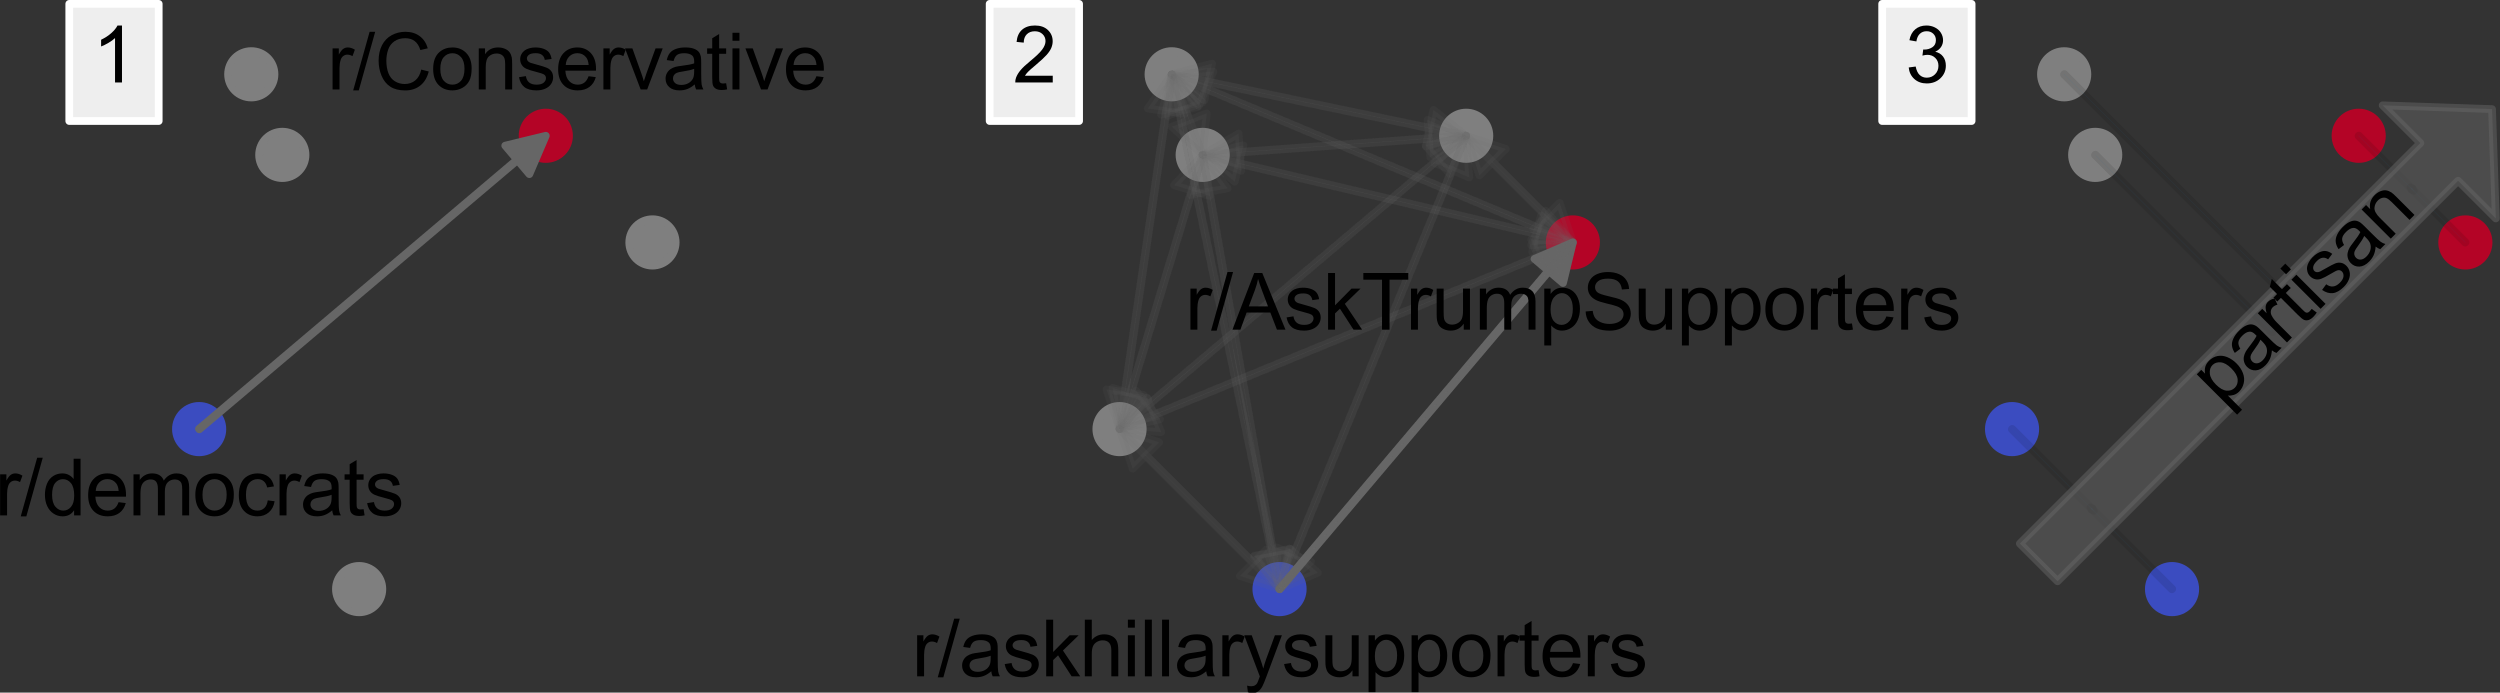 <?xml version="1.0" encoding="UTF-8" standalone="no"?>
<svg
   height="89.54pt"
   version="1.1"
   viewBox="0 0 323.189 89.54"
   width="323.189pt"
   id="svg466"
   sodipodi:docname="blogpost_schematic (1).svg"
   inkscape:version="1.1 (c68e22c387, 2021-05-23)"
   xmlns:inkscape="http://www.inkscape.org/namespaces/inkscape"
   xmlns:sodipodi="http://sodipodi.sourceforge.net/DTD/sodipodi-0.dtd"
   xmlns:xlink="http://www.w3.org/1999/xlink"
   xmlns="http://www.w3.org/2000/svg"
   xmlns:svg="http://www.w3.org/2000/svg"
   xmlns:rdf="http://www.w3.org/1999/02/22-rdf-syntax-ns#"
   xmlns:cc="http://creativecommons.org/ns#"
   xmlns:dc="http://purl.org/dc/elements/1.1/">
  <rect x="0" y="0" width="323.189" height="89.54" fill="#333333" stroke="none"/>
  <sodipodi:namedview
     id="namedview468"
     pagecolor="#ffffff"
     bordercolor="#666666"
     borderopacity="1.0"
     inkscape:pageshadow="2"
     inkscape:pageopacity="0.0"
     inkscape:pagecheckerboard="0"
     inkscape:document-units="pt"
     showgrid="false"
     fit-margin-top="0"
     fit-margin-left="0"
     fit-margin-right="0"
     fit-margin-bottom="0"
     inkscape:zoom="2.5190972"
     inkscape:cx="223.49276"
     inkscape:cy="56.3694"
     inkscape:window-width="3840"
     inkscape:window-height="2054"
     inkscape:window-x="-11"
     inkscape:window-y="-11"
     inkscape:window-maximized="1"
     inkscape:current-layer="figure_1" />
  <defs
     id="defs6">
    <style
       type="text/css"
       id="style4">*{stroke-linecap:butt;stroke-linejoin:round;}</style>
  </defs>
  <g
     id="figure_1"
     transform="translate(-48.2,-11.525)">
    <g
       id="patch_1">
      <path
         d="M 0,108 H 432 V 0 H 0 Z"
         style="fill:none"
         id="path8" />
    </g>
    <g
       id="axes_1">
      <g
         id="PathCollection_1">
        <defs
           id="defs12">
          <path
             d="M 0,3 C 0.796,3 1.559,2.684 2.121,2.121 2.684,1.559 3,0.796 3,0 3,-0.796 2.684,-1.559 2.121,-2.121 1.559,-2.684 0.796,-3 0,-3 -0.796,-3 -1.559,-2.684 -2.121,-2.121 -2.684,-1.559 -3,-0.796 -3,0 -3,0.796 -2.684,1.559 -2.121,2.121 -1.559,2.684 -0.796,3 0,3 Z"
             id="ma877637cf3"
             style="stroke:#7f7f7f" />
        </defs>
        <g
           clip-path="url(#p1547cae738)"
           id="g18">
          <use
             style="fill:#7f7f7f;stroke:#7f7f7f"
             x="84.696"
             xlink:href="#ma877637cf3"
             y="31.548"
             id="use14"
             width="100%"
             height="100%" />
          <use
             style="fill:#7f7f7f;stroke:#7f7f7f"
             x="80.685"
             xlink:href="#ma877637cf3"
             y="21.131"
             id="use16"
             width="100%"
             height="100%" />
        </g>
      </g>
      <g
         id="PathCollection_2">
        <defs
           id="defs22">
          <path
             d="M 0,3 C 0.796,3 1.559,2.684 2.121,2.121 2.684,1.559 3,0.796 3,0 3,-0.796 2.684,-1.559 2.121,-2.121 1.559,-2.684 0.796,-3 0,-3 -0.796,-3 -1.559,-2.684 -2.121,-2.121 -2.684,-1.559 -3,-0.796 -3,0 -3,0.796 -2.684,1.559 -2.121,2.121 -1.559,2.684 -0.796,3 0,3 Z"
             id="C0_0_2451848e8e" />
        </defs>
        <g
           clip-path="url(#p1547cae738)"
           id="g26">
          <use
             style="fill:#3b4cc0;stroke:#3b4cc0"
             x="73.945"
             xlink:href="#C0_0_2451848e8e"
             y="66.997"
             id="use24"
             width="100%"
             height="100%" />
        </g>
        <g
           clip-path="url(#p1547cae738)"
           id="g30">
          <use
             style="fill:#b40426;stroke:#b40426"
             x="118.759"
             xlink:href="#C0_0_2451848e8e"
             y="29.077"
             id="use28"
             width="100%"
             height="100%" />
        </g>
      </g>
      <g
         id="PathCollection_3">
        <g
           clip-path="url(#p1547cae738)"
           id="g37">
          <use
             style="fill:#7f7f7f;stroke:#7f7f7f"
             x="94.628"
             xlink:href="#ma877637cf3"
             y="87.681"
             id="use33"
             width="100%"
             height="100%" />
          <use
             style="fill:#7f7f7f;stroke:#7f7f7f"
             x="132.548"
             xlink:href="#ma877637cf3"
             y="42.866"
             id="use35"
             width="100%"
             height="100%" />
        </g>
      </g>
      <g
         id="patch_2">
        <path
           clip-path="url(#p1547cae738)"
           d="m 118.759,29.077 -2.126,4.96 -1.536,-1.816 -41.13,34.803 -0.045,-0.053 41.13,-34.803 -1.536,-1.816 z"
           style="fill:#666666;stroke:#666666;stroke-linejoin:miter"
           id="path40" />
      </g>
      <g
         id="text_2">
        <g
           id="patch_3">
          <path
             d="M 57.156,27.17 H 68.716 V 12.025 H 57.156 Z"
             style="fill:#eeeeee;stroke:#ffffff;stroke-linejoin:miter"
             id="path51" />
        </g>
        <!-- 1 -->
        <g
           transform="matrix(0.1,0,0,-0.1,60.156,22.182)"
           id="g59">
          <defs
             id="defs55">
            <path
               d="M 2384,0 H 1822 V 3584 Q 1619,3391 1289,3197 959,3003 697,2906 v 544 q 472,222 825,537 353,316 500,613 h 362 z"
               id="ArialMT-31"
               transform="scale(0.016)" />
          </defs>
          <use
             xlink:href="#ArialMT-31"
             id="use57"
             x="0"
             y="0"
             width="100%"
             height="100%" />
        </g>
      </g>
      <g
         id="text_3">
        <!-- r/democrats -->
        <g
           transform="matrix(0.1,0,0,-0.1,47.55,78.155)"
           id="g96">
          <defs
             id="defs72">
            <path
               d="m 416,0 v 3319 h 506 v -503 q 194,353 358,465 164,113 361,113 284,0 578,-181 l -194,-522 q -206,122 -412,122 -185,0 -332,-111 -147,-111 -209,-308 -94,-300 -94,-656 V 0 Z"
               id="ArialMT-72"
               transform="scale(0.016)" />
            <path
               d="m 0,-78 1328,4737 h 450 L 453,-78 Z"
               id="ArialMT-2f"
               transform="scale(0.016)" />
            <path
               d="M 2575,0 V 419 Q 2259,-75 1647,-75 1250,-75 917,144 584,363 401,755 q -182,392 -182,901 0,497 165,902 166,405 497,620 332,216 741,216 300,0 534,-127 235,-126 382,-329 v 1643 h 559 V 0 Z M 797,1656 q 0,-637 268,-953 269,-315 635,-315 369,0 626,301 258,302 258,920 0,682 -263,1000 -262,319 -646,319 -375,0 -627,-306 -251,-306 -251,-966 z"
               id="ArialMT-64"
               transform="scale(0.016)" />
            <path
               d="m 2694,1069 581,-72 Q 3138,488 2766,206 2394,-75 1816,-75 1088,-75 661,373 234,822 234,1631 q 0,838 431,1300 432,463 1119,463 666,0 1088,-453 422,-453 422,-1275 0,-50 -3,-150 H 816 q 31,-547 309,-838 278,-290 694,-290 309,0 528,162 219,163 347,519 z M 847,1978 h 1853 q -37,419 -212,628 -269,325 -697,325 -388,0 -652,-259 -264,-259 -292,-694 z"
               id="ArialMT-65"
               transform="scale(0.016)" />
            <path
               d="m 422,0 v 3319 h 503 v -466 q 156,244 415,392 260,149 591,149 369,0 605,-153 236,-153 333,-428 394,581 1025,581 494,0 759,-274 266,-273 266,-842 V 0 h -560 v 2091 q 0,337 -55,485 -54,149 -198,239 -143,91 -337,91 -350,0 -582,-233 -231,-232 -231,-745 V 0 h -562 v 2156 q 0,375 -138,562 -137,188 -450,188 -237,0 -439,-125 -201,-125 -292,-366 -91,-240 -91,-693 V 0 Z"
               id="ArialMT-6d"
               transform="scale(0.016)" />
            <path
               d="m 213,1659 q 0,922 512,1366 428,369 1044,369 684,0 1118,-449 435,-448 435,-1239 0,-640 -192,-1008 Q 2938,331 2570,128 2203,-75 1769,-75 1072,-75 642,372 213,819 213,1659 Z m 578,0 q 0,-637 278,-954 278,-317 700,-317 419,0 697,318 278,319 278,972 0,616 -280,933 -280,317 -695,317 -422,0 -700,-316 -278,-315 -278,-953 z"
               id="ArialMT-6f"
               transform="scale(0.016)" />
            <path
               d="m 2588,1216 553,-72 Q 3050,572 2676,248 2303,-75 1759,-75 1078,-75 664,370 250,816 250,1647 q 0,537 178,940 178,404 542,605 364,202 793,202 540,0 884,-274 344,-273 441,-776 l -547,-85 q -78,335 -277,503 -198,169 -480,169 -425,0 -691,-305 -265,-304 -265,-963 0,-669 256,-972 257,-303 669,-303 331,0 553,203 222,203 282,625 z"
               id="ArialMT-63"
               transform="scale(0.016)" />
            <path
               d="M 2588,409 Q 2275,144 1986,34 1697,-75 1366,-75 819,-75 525,192 231,459 231,875 q 0,244 111,445 111,202 291,324 180,122 405,184 165,44 500,85 681,81 1003,193 3,116 3,147 0,344 -160,485 -215,190 -640,190 -397,0 -586,-139 -189,-139 -280,-492 l -550,75 q 75,353 247,570 172,217 497,334 325,118 753,118 425,0 690,-100 266,-100 391,-252 125,-151 175,-383 28,-143 28,-518 v -750 q 0,-785 36,-993 36,-207 143,-398 h -588 q -87,175 -112,409 z m -47,1257 q -307,-125 -919,-213 -347,-50 -491,-113 -143,-62 -222,-182 -78,-120 -78,-267 0,-225 170,-375 171,-150 499,-150 325,0 578,142 253,142 372,389 91,191 91,562 z"
               id="ArialMT-61"
               transform="scale(0.016)" />
            <path
               d="M 1650,503 1731,6 Q 1494,-44 1306,-44 1000,-44 831,53 663,150 594,308 525,466 525,972 V 2881 H 113 v 438 h 412 v 822 l 559,337 V 3319 h 566 V 2881 H 1084 V 941 q 0,-241 30,-310 30,-68 97,-109 67,-41 192,-41 94,0 247,22 z"
               id="ArialMT-74"
               transform="scale(0.016)" />
            <path
               d="m 197,991 556,87 q 47,-334 261,-512 214,-178 599,-178 387,0 574,157 188,158 188,371 0,190 -166,300 -115,75 -575,190 -618,157 -857,271 -239,114 -363,315 -123,202 -123,446 0,221 101,410 102,190 277,315 131,96 357,163 227,68 487,68 390,0 685,-113 296,-112 436,-305 141,-192 194,-513 l -550,-75 q -37,256 -217,399 -180,144 -508,144 -387,0 -553,-128 -166,-128 -166,-300 0,-109 69,-197 69,-90 216,-150 84,-31 497,-143 597,-160 832,-262 236,-101 370,-295 135,-193 135,-481 0,-281 -164,-530 Q 2625,197 2315,61 2006,-75 1616,-75 969,-75 630,194 291,463 197,991 Z"
               id="ArialMT-73"
               transform="scale(0.016)" />
          </defs>
          <use
             xlink:href="#ArialMT-72"
             id="use74"
             x="0"
             y="0"
             width="100%"
             height="100%" />
          <use
             x="33.301"
             xlink:href="#ArialMT-2f"
             id="use76"
             y="0"
             width="100%"
             height="100%" />
          <use
             x="61.084"
             xlink:href="#ArialMT-64"
             id="use78"
             y="0"
             width="100%"
             height="100%" />
          <use
             x="116.699"
             xlink:href="#ArialMT-65"
             id="use80"
             y="0"
             width="100%"
             height="100%" />
          <use
             x="172.314"
             xlink:href="#ArialMT-6d"
             id="use82"
             y="0"
             width="100%"
             height="100%" />
          <use
             x="255.615"
             xlink:href="#ArialMT-6f"
             id="use84"
             y="0"
             width="100%"
             height="100%" />
          <use
             x="311.23"
             xlink:href="#ArialMT-63"
             id="use86"
             y="0"
             width="100%"
             height="100%" />
          <use
             x="361.23"
             xlink:href="#ArialMT-72"
             id="use88"
             y="0"
             width="100%"
             height="100%" />
          <use
             x="394.531"
             xlink:href="#ArialMT-61"
             id="use90"
             y="0"
             width="100%"
             height="100%" />
          <use
             x="450.146"
             xlink:href="#ArialMT-74"
             id="use92"
             y="0"
             width="100%"
             height="100%" />
          <use
             x="477.93"
             xlink:href="#ArialMT-73"
             id="use94"
             y="0"
             width="100%"
             height="100%" />
        </g>
      </g>
      <g
         id="text_4">
        <!-- r/Conservative -->
        <g
           transform="matrix(0.1,0,0,-0.1,90.527,23.09)"
           id="g133">
          <defs
             id="defs103">
            <path
               d="m 3763,1606 606,-153 Q 4178,706 3683,314 3188,-78 2472,-78 1731,-78 1267,223 803,525 561,1097 319,1669 319,2325 q 0,716 273,1248 274,533 778,809 505,277 1111,277 688,0 1156,-350 469,-350 654,-984 l -597,-141 q -160,500 -463,728 -303,229 -762,229 -528,0 -883,-254 -355,-253 -499,-680 -143,-426 -143,-879 0,-584 170,-1020 170,-436 529,-652 360,-215 779,-215 509,0 862,293 354,294 479,872 z"
               id="ArialMT-43"
               transform="scale(0.016)" />
            <path
               d="m 422,0 v 3319 h 506 v -472 q 366,547 1056,547 300,0 552,-108 252,-108 377,-283 125,-175 175,-415 31,-157 31,-547 V 0 h -563 v 2019 q 0,344 -66,514 -65,170 -232,271 -167,102 -392,102 -360,0 -621,-228 Q 984,2450 984,1813 V 0 Z"
               id="ArialMT-6e"
               transform="scale(0.016)" />
            <path
               d="M 1344,0 81,3319 h 594 l 713,-1988 q 115,-322 212,-668 75,262 209,631 l 738,2025 h 578 L 1869,0 Z"
               id="ArialMT-76"
               transform="scale(0.016)" />
            <path
               d="m 425,3934 v 647 H 988 V 3934 Z M 425,0 V 3319 H 988 V 0 Z"
               id="ArialMT-69"
               transform="scale(0.016)" />
          </defs>
          <use
             xlink:href="#ArialMT-72"
             id="use105"
             x="0"
             y="0"
             width="100%"
             height="100%" />
          <use
             x="33.301"
             xlink:href="#ArialMT-2f"
             id="use107"
             y="0"
             width="100%"
             height="100%" />
          <use
             x="61.084"
             xlink:href="#ArialMT-43"
             id="use109"
             y="0"
             width="100%"
             height="100%" />
          <use
             x="133.301"
             xlink:href="#ArialMT-6f"
             id="use111"
             y="0"
             width="100%"
             height="100%" />
          <use
             x="188.916"
             xlink:href="#ArialMT-6e"
             id="use113"
             y="0"
             width="100%"
             height="100%" />
          <use
             x="244.531"
             xlink:href="#ArialMT-73"
             id="use115"
             y="0"
             width="100%"
             height="100%" />
          <use
             x="294.531"
             xlink:href="#ArialMT-65"
             id="use117"
             y="0"
             width="100%"
             height="100%" />
          <use
             x="350.146"
             xlink:href="#ArialMT-72"
             id="use119"
             y="0"
             width="100%"
             height="100%" />
          <use
             x="383.447"
             xlink:href="#ArialMT-76"
             id="use121"
             y="0"
             width="100%"
             height="100%" />
          <use
             x="433.447"
             xlink:href="#ArialMT-61"
             id="use123"
             y="0"
             width="100%"
             height="100%" />
          <use
             x="489.062"
             xlink:href="#ArialMT-74"
             id="use125"
             y="0"
             width="100%"
             height="100%" />
          <use
             x="516.846"
             xlink:href="#ArialMT-69"
             id="use127"
             y="0"
             width="100%"
             height="100%" />
          <use
             x="539.062"
             xlink:href="#ArialMT-76"
             id="use129"
             y="0"
             width="100%"
             height="100%" />
          <use
             x="589.062"
             xlink:href="#ArialMT-65"
             id="use131"
             y="0"
             width="100%"
             height="100%" />
        </g>
      </g>
    </g>
    <g
       id="axes_2">
      <g
         id="PathCollection_4">
        <g
           clip-path="url(#p9460c6e0bc)"
           id="g141">
          <use
             style="fill:#7f7f7f;stroke:#7f7f7f"
             x="203.679"
             xlink:href="#ma877637cf3"
             y="31.548"
             id="use137"
             width="100%"
             height="100%" />
          <use
             style="fill:#7f7f7f;stroke:#7f7f7f"
             x="199.668"
             xlink:href="#ma877637cf3"
             y="21.131"
             id="use139"
             width="100%"
             height="100%" />
        </g>
      </g>
      <g
         id="PathCollection_5">
        <g
           clip-path="url(#p9460c6e0bc)"
           id="g148">
          <use
             style="fill:#7f7f7f;stroke:#7f7f7f"
             x="192.928"
             xlink:href="#ma877637cf3"
             y="66.997"
             id="use144"
             width="100%"
             height="100%" />
          <use
             style="fill:#7f7f7f;stroke:#7f7f7f"
             x="237.742"
             xlink:href="#ma877637cf3"
             y="29.077"
             id="use146"
             width="100%"
             height="100%" />
        </g>
      </g>
      <g
         id="PathCollection_6">
        <defs
           id="defs152">
          <path
             d="M 0,3 C 0.796,3 1.559,2.684 2.121,2.121 2.684,1.559 3,0.796 3,0 3,-0.796 2.684,-1.559 2.121,-2.121 1.559,-2.684 0.796,-3 0,-3 -0.796,-3 -1.559,-2.684 -2.121,-2.121 -2.684,-1.559 -3,-0.796 -3,0 -3,0.796 -2.684,1.559 -2.121,2.121 -1.559,2.684 -0.796,3 0,3 Z"
             id="C1_0_ca05e2f630" />
        </defs>
        <g
           clip-path="url(#p9460c6e0bc)"
           id="g156">
          <use
             style="fill:#3b4cc0;stroke:#3b4cc0"
             x="213.612"
             xlink:href="#C1_0_ca05e2f630"
             y="87.681"
             id="use154"
             width="100%"
             height="100%" />
        </g>
        <g
           clip-path="url(#p9460c6e0bc)"
           id="g160">
          <use
             style="fill:#b40426;stroke:#b40426"
             x="251.532"
             xlink:href="#C1_0_ca05e2f630"
             y="42.866"
             id="use158"
             width="100%"
             height="100%" />
        </g>
      </g>
      <g
         id="patch_4">
        <path
           clip-path="url(#p9460c6e0bc)"
           d="m 251.532,42.866 -1.275,5.243 -1.816,-1.536 -34.803,41.13 -0.053,-0.045 34.803,-41.13 -1.816,-1.536 z"
           style="fill:#666666;stroke:#666666;stroke-linejoin:miter"
           id="path163" />
      </g>
      <g
         id="patch_5">
        <path
           clip-path="url(#p9460c6e0bc)"
           d="m 199.668,21.131 3.986,3.637 -2.22,0.855 2.277,5.913 -0.064,0.025 -2.277,-5.913 -2.22,0.855 z"
           style="opacity:0.1;fill:#666666;stroke:#666666;stroke-linejoin:miter"
           id="path166" />
      </g>
      <g
         id="patch_6">
        <path
           clip-path="url(#p9460c6e0bc)"
           d="m 192.928,66.997 -0.908,-5.319 2.276,0.69 9.351,-30.831 0.066,0.02 -9.351,30.831 2.276,0.69 z"
           style="opacity:0.1;fill:#666666;stroke:#666666;stroke-linejoin:miter"
           id="path169" />
      </g>
      <g
         id="patch_7">
        <path
           clip-path="url(#p9460c6e0bc)"
           d="m 237.742,29.077 -4.639,2.756 -0.172,-2.372 -29.25,2.122 -0.005,-0.069 29.25,-2.122 -0.172,-2.372 z"
           style="opacity:0.1;fill:#666666;stroke:#666666;stroke-linejoin:miter"
           id="path172" />
      </g>
      <g
         id="patch_8">
        <path
           clip-path="url(#p9460c6e0bc)"
           d="m 213.612,87.681 -3.217,-4.332 2.342,-0.414 -9.091,-51.381 0.068,-0.012 9.091,51.381 2.342,-0.414 z"
           style="opacity:0.1;fill:#666666;stroke:#666666;stroke-linejoin:miter"
           id="path175" />
      </g>
      <g
         id="patch_9">
        <path
           clip-path="url(#p9460c6e0bc)"
           d="m 251.532,42.866 -5.252,1.237 0.548,-2.315 -43.156,-10.208 0.016,-0.067 43.156,10.208 0.547,-2.315 z"
           style="opacity:0.1;fill:#666666;stroke:#666666;stroke-linejoin:miter"
           id="path178" />
      </g>
      <g
         id="patch_10">
        <path
           clip-path="url(#p9460c6e0bc)"
           d="m 203.679,31.548 -3.986,-3.637 2.22,-0.855 -2.277,-5.913 0.064,-0.025 2.277,5.913 2.22,-0.855 z"
           style="opacity:0.1;fill:#666666;stroke:#666666;stroke-linejoin:miter"
           id="path181" />
      </g>
      <g
         id="patch_11">
        <path
           clip-path="url(#p9460c6e0bc)"
           d="m 192.928,66.997 -1.686,-5.126 2.353,0.346 6.038,-41.091 0.068,0.01 -6.038,41.091 2.353,0.346 z"
           style="opacity:0.1;fill:#666666;stroke:#666666;stroke-linejoin:miter"
           id="path184" />
      </g>
      <g
         id="patch_12">
        <path
           clip-path="url(#p9460c6e0bc)"
           d="m 237.742,29.077 -5.217,1.376 0.486,-2.328 -33.35,-6.96 0.014,-0.067 33.35,6.96 0.486,-2.328 z"
           style="opacity:0.1;fill:#666666;stroke:#666666;stroke-linejoin:miter"
           id="path187" />
      </g>
      <g
         id="patch_13">
        <path
           clip-path="url(#p9460c6e0bc)"
           d="m 213.612,87.681 -3.352,-4.229 2.328,-0.488 -12.954,-61.826 0.068,-0.014 12.954,61.826 2.328,-0.488 z"
           style="opacity:0.1;fill:#666666;stroke:#666666;stroke-linejoin:miter"
           id="path190" />
      </g>
      <g
         id="patch_14">
        <path
           clip-path="url(#p9460c6e0bc)"
           d="m 251.532,42.866 -5.384,0.36 0.919,-2.194 -47.413,-19.869 0.027,-0.064 47.413,19.869 0.919,-2.194 z"
           style="opacity:0.1;fill:#666666;stroke:#666666;stroke-linejoin:miter"
           id="path193" />
      </g>
      <g
         id="patch_15">
        <path
           clip-path="url(#p9460c6e0bc)"
           d="m 203.679,31.548 0.908,5.319 -2.276,-0.69 -9.351,30.831 -0.066,-0.02 9.351,-30.831 -2.276,-0.69 z"
           style="opacity:0.1;fill:#666666;stroke:#666666;stroke-linejoin:miter"
           id="path196" />
      </g>
      <g
         id="patch_16">
        <path
           clip-path="url(#p9460c6e0bc)"
           d="m 199.668,21.131 1.686,5.126 -2.353,-0.346 -6.038,41.091 -0.068,-0.01 6.038,-41.091 -2.353,-0.346 z"
           style="opacity:0.1;fill:#666666;stroke:#666666;stroke-linejoin:miter"
           id="path199" />
      </g>
      <g
         id="patch_17">
        <path
           clip-path="url(#p9460c6e0bc)"
           d="m 237.742,29.077 -2.126,4.96 -1.536,-1.816 -41.13,34.803 -0.044,-0.053 41.13,-34.803 -1.536,-1.816 z"
           style="opacity:0.1;fill:#666666;stroke:#666666;stroke-linejoin:miter"
           id="path202" />
      </g>
      <g
         id="patch_18">
        <path
           clip-path="url(#p9460c6e0bc)"
           d="m 213.612,87.681 -5.119,-1.706 1.682,-1.682 -17.271,-17.271 0.049,-0.049 17.271,17.271 1.682,-1.682 z"
           style="opacity:0.1;fill:#666666;stroke:#666666;stroke-linejoin:miter"
           id="path205" />
      </g>
      <g
         id="patch_19">
        <path
           clip-path="url(#p9460c6e0bc)"
           d="m 251.532,42.866 -3.544,4.069 -0.906,-2.199 -54.141,22.293 -0.026,-0.064 54.141,-22.293 -0.906,-2.199 z"
           style="opacity:0.1;fill:#666666;stroke:#666666;stroke-linejoin:miter"
           id="path208" />
      </g>
      <g
         id="patch_20">
        <path
           clip-path="url(#p9460c6e0bc)"
           d="m 203.679,31.548 4.639,-2.756 0.172,2.372 29.25,-2.122 0.005,0.069 -29.25,2.122 0.172,2.372 z"
           style="opacity:0.1;fill:#666666;stroke:#666666;stroke-linejoin:miter"
           id="path211" />
      </g>
      <g
         id="patch_21">
        <path
           clip-path="url(#p9460c6e0bc)"
           d="m 199.668,21.131 5.217,-1.376 -0.486,2.328 33.35,6.96 -0.014,0.067 -33.35,-6.96 -0.486,2.328 z"
           style="opacity:0.1;fill:#666666;stroke:#666666;stroke-linejoin:miter"
           id="path214" />
      </g>
      <g
         id="patch_22">
        <path
           clip-path="url(#p9460c6e0bc)"
           d="m 192.928,66.997 2.126,-4.96 1.536,1.816 41.13,-34.803 0.044,0.053 -41.13,34.803 1.536,1.816 z"
           style="opacity:0.1;fill:#666666;stroke:#666666;stroke-linejoin:miter"
           id="path217" />
      </g>
      <g
         id="patch_23">
        <path
           clip-path="url(#p9460c6e0bc)"
           d="m 213.612,87.681 -0.394,-5.381 2.199,0.906 22.293,-54.141 0.064,0.026 -22.293,54.141 2.199,0.906 z"
           style="opacity:0.1;fill:#666666;stroke:#666666;stroke-linejoin:miter"
           id="path220" />
      </g>
      <g
         id="patch_24">
        <path
           clip-path="url(#p9460c6e0bc)"
           d="m 251.532,42.866 -5.119,-1.706 1.682,-1.682 -10.376,-10.376 0.049,-0.049 10.376,10.376 1.682,-1.682 z"
           style="opacity:0.1;fill:#666666;stroke:#666666;stroke-linejoin:miter"
           id="path223" />
      </g>
      <g
         id="patch_25">
        <path
           clip-path="url(#p9460c6e0bc)"
           d="m 203.679,31.548 3.217,4.332 -2.342,0.414 9.091,51.381 -0.068,0.012 -9.091,-51.381 -2.342,0.414 z"
           style="opacity:0.1;fill:#666666;stroke:#666666;stroke-linejoin:miter"
           id="path226" />
      </g>
      <g
         id="patch_26">
        <path
           clip-path="url(#p9460c6e0bc)"
           d="m 199.668,21.131 3.352,4.229 -2.328,0.488 12.954,61.826 -0.068,0.014 -12.954,-61.826 -2.328,0.488 z"
           style="opacity:0.1;fill:#666666;stroke:#666666;stroke-linejoin:miter"
           id="path229" />
      </g>
      <g
         id="patch_27">
        <path
           clip-path="url(#p9460c6e0bc)"
           d="m 192.928,66.997 5.119,1.706 -1.682,1.682 17.271,17.271 -0.049,0.049 -17.271,-17.271 -1.682,1.682 z"
           style="opacity:0.1;fill:#666666;stroke:#666666;stroke-linejoin:miter"
           id="path232" />
      </g>
      <g
         id="patch_28">
        <path
           clip-path="url(#p9460c6e0bc)"
           d="m 237.742,29.077 0.394,5.381 -2.199,-0.906 -22.293,54.141 -0.064,-0.026 22.293,-54.141 -2.199,-0.906 z"
           style="opacity:0.1;fill:#666666;stroke:#666666;stroke-linejoin:miter"
           id="path235" />
      </g>
      <g
         id="patch_29">
        <path
           clip-path="url(#p9460c6e0bc)"
           d="m 251.532,42.866 -1.275,5.243 -1.816,-1.536 -34.803,41.13 -0.053,-0.045 34.803,-41.13 -1.816,-1.536 z"
           style="opacity:0.1;fill:#666666;stroke:#666666;stroke-linejoin:miter"
           id="path238" />
      </g>
      <g
         id="patch_30">
        <path
           clip-path="url(#p9460c6e0bc)"
           d="m 203.679,31.548 5.252,-1.237 -0.548,2.315 43.156,10.208 -0.016,0.067 -43.156,-10.208 -0.547,2.315 z"
           style="opacity:0.1;fill:#666666;stroke:#666666;stroke-linejoin:miter"
           id="path241" />
      </g>
      <g
         id="patch_31">
        <path
           clip-path="url(#p9460c6e0bc)"
           d="m 199.668,21.131 5.384,-0.36 -0.919,2.194 47.413,19.869 -0.027,0.064 -47.413,-19.869 -0.919,2.194 z"
           style="opacity:0.1;fill:#666666;stroke:#666666;stroke-linejoin:miter"
           id="path244" />
      </g>
      <g
         id="patch_32">
        <path
           clip-path="url(#p9460c6e0bc)"
           d="m 192.928,66.997 3.544,-4.069 0.906,2.199 54.141,-22.293 0.026,0.064 -54.141,22.293 0.906,2.199 z"
           style="opacity:0.1;fill:#666666;stroke:#666666;stroke-linejoin:miter"
           id="path247" />
      </g>
      <g
         id="patch_33">
        <path
           clip-path="url(#p9460c6e0bc)"
           d="m 237.742,29.077 5.119,1.706 -1.682,1.682 10.376,10.376 -0.049,0.049 -10.376,-10.376 -1.682,1.682 z"
           style="opacity:0.1;fill:#666666;stroke:#666666;stroke-linejoin:miter"
           id="path250" />
      </g>
      <g
         id="patch_34">
        <path
           clip-path="url(#p9460c6e0bc)"
           d="m 213.612,87.681 1.275,-5.243 1.816,1.536 34.803,-41.13 0.053,0.045 -34.803,41.13 1.816,1.536 z"
           style="opacity:0.1;fill:#666666;stroke:#666666;stroke-linejoin:miter"
           id="path253" />
      </g>
      <g
         id="text_5">
        <g
           id="patch_35">
          <path
             d="m 176.139,27.17 h 11.561 V 12.025 h -11.561 z"
             style="fill:#eeeeee;stroke:#ffffff;stroke-linejoin:miter"
             id="path256" />
        </g>
        <!-- 2 -->
        <g
           transform="matrix(0.1,0,0,-0.1,179.139,22.182)"
           id="g264">
          <defs
             id="defs260">
            <path
               d="M 3222,541 V 0 H 194 q -6,203 65,391 116,309 370,609 255,300 737,694 747,612 1009,970 263,358 263,677 0,334 -240,563 -239,230 -623,230 -406,0 -650,-244 -244,-243 -247,-674 l -578,59 q 59,647 446,986 388,339 1042,339 659,0 1043,-366 385,-365 385,-906 0,-275 -113,-541 Q 2991,2522 2730,2228 2469,1934 1863,1422 1356,997 1212,845 1069,694 975,541 Z"
               id="ArialMT-32"
               transform="scale(0.016)" />
          </defs>
          <use
             xlink:href="#ArialMT-32"
             id="use262"
             x="0"
             y="0"
             width="100%"
             height="100%" />
        </g>
      </g>
      <g
         id="text_6">
        <!-- r/askhillarysupporters -->
        <g
           transform="matrix(0.1,0,0,-0.1,166.097,98.96)"
           id="g319">
          <defs
             id="defs273">
            <path
               d="M 425,0 V 4581 H 988 V 1969 l 1331,1350 h 728 L 1778,2088 3175,0 H 2481 L 1384,1697 988,1316 V 0 Z"
               id="ArialMT-6b"
               transform="scale(0.016)" />
            <path
               d="M 422,0 V 4581 H 984 V 2938 q 394,456 994,456 369,0 641,-146 272,-145 389,-401 117,-256 117,-744 V 0 h -562 v 2103 q 0,422 -183,614 -183,192 -517,192 -250,0 -471,-130 -220,-129 -314,-351 -94,-222 -94,-612 V 0 Z"
               id="ArialMT-68"
               transform="scale(0.016)" />
            <path
               d="M 409,0 V 4581 H 972 V 0 Z"
               id="ArialMT-6c"
               transform="scale(0.016)" />
            <path
               d="m 397,-1278 -63,528 q 185,-50 322,-50 188,0 300,63 113,62 185,174 53,85 172,419 15,47 50,138 L 103,3319 h 606 l 691,-1922 q 134,-366 241,-769 97,388 231,756 l 709,1935 h 563 L 1881,-56 q -203,-547 -315,-753 -150,-279 -344,-408 -194,-130 -463,-130 -162,0 -362,69 z"
               id="ArialMT-79"
               transform="scale(0.016)" />
            <path
               d="M 2597,0 V 488 Q 2209,-75 1544,-75 1250,-75 995,37 741,150 617,320 494,491 444,738 409,903 409,1263 V 3319 H 972 V 1478 q 0,-440 34,-594 53,-221 225,-348 172,-127 425,-127 253,0 475,130 222,130 314,353 93,224 93,649 v 1778 h 562 V 0 Z"
               id="ArialMT-75"
               transform="scale(0.016)" />
            <path
               d="m 422,-1272 v 4591 h 512 v -431 q 182,253 410,379 228,127 553,127 425,0 750,-219 325,-219 490,-618 166,-398 166,-873 0,-509 -183,-917 Q 2938,359 2589,142 2241,-75 1856,-75 1575,-75 1351,44 1128,163 984,344 v -1616 z m 509,2913 q 0,-641 259,-947 260,-306 629,-306 375,0 642,317 267,317 267,983 0,634 -261,949 -261,316 -623,316 -360,0 -637,-336 -276,-336 -276,-976 z"
               id="ArialMT-70"
               transform="scale(0.016)" />
          </defs>
          <use
             xlink:href="#ArialMT-72"
             id="use275"
             x="0"
             y="0"
             width="100%"
             height="100%" />
          <use
             x="33.301"
             xlink:href="#ArialMT-2f"
             id="use277"
             y="0"
             width="100%"
             height="100%" />
          <use
             x="61.084"
             xlink:href="#ArialMT-61"
             id="use279"
             y="0"
             width="100%"
             height="100%" />
          <use
             x="116.699"
             xlink:href="#ArialMT-73"
             id="use281"
             y="0"
             width="100%"
             height="100%" />
          <use
             x="166.699"
             xlink:href="#ArialMT-6b"
             id="use283"
             y="0"
             width="100%"
             height="100%" />
          <use
             x="216.699"
             xlink:href="#ArialMT-68"
             id="use285"
             y="0"
             width="100%"
             height="100%" />
          <use
             x="272.314"
             xlink:href="#ArialMT-69"
             id="use287"
             y="0"
             width="100%"
             height="100%" />
          <use
             x="294.531"
             xlink:href="#ArialMT-6c"
             id="use289"
             y="0"
             width="100%"
             height="100%" />
          <use
             x="316.748"
             xlink:href="#ArialMT-6c"
             id="use291"
             y="0"
             width="100%"
             height="100%" />
          <use
             x="338.965"
             xlink:href="#ArialMT-61"
             id="use293"
             y="0"
             width="100%"
             height="100%" />
          <use
             x="394.58"
             xlink:href="#ArialMT-72"
             id="use295"
             y="0"
             width="100%"
             height="100%" />
          <use
             x="427.881"
             xlink:href="#ArialMT-79"
             id="use297"
             y="0"
             width="100%"
             height="100%" />
          <use
             x="477.881"
             xlink:href="#ArialMT-73"
             id="use299"
             y="0"
             width="100%"
             height="100%" />
          <use
             x="527.881"
             xlink:href="#ArialMT-75"
             id="use301"
             y="0"
             width="100%"
             height="100%" />
          <use
             x="583.496"
             xlink:href="#ArialMT-70"
             id="use303"
             y="0"
             width="100%"
             height="100%" />
          <use
             x="639.111"
             xlink:href="#ArialMT-70"
             id="use305"
             y="0"
             width="100%"
             height="100%" />
          <use
             x="694.727"
             xlink:href="#ArialMT-6f"
             id="use307"
             y="0"
             width="100%"
             height="100%" />
          <use
             x="750.342"
             xlink:href="#ArialMT-72"
             id="use309"
             y="0"
             width="100%"
             height="100%" />
          <use
             x="783.643"
             xlink:href="#ArialMT-74"
             id="use311"
             y="0"
             width="100%"
             height="100%" />
          <use
             x="811.426"
             xlink:href="#ArialMT-65"
             id="use313"
             y="0"
             width="100%"
             height="100%" />
          <use
             x="867.041"
             xlink:href="#ArialMT-72"
             id="use315"
             y="0"
             width="100%"
             height="100%" />
          <use
             x="900.342"
             xlink:href="#ArialMT-73"
             id="use317"
             y="0"
             width="100%"
             height="100%" />
        </g>
      </g>
      <g
         id="text_7">
        <!-- r/AskTrumpSupporters -->
        <g
           transform="matrix(0.1,0,0,-0.1,201.429,54.146)"
           id="g367">
          <defs
             id="defs325">
            <path
               d="m -9,0 1759,4581 h 653 L 4278,0 H 3588 L 3053,1388 H 1138 L 634,0 Z m 1322,1881 h 1553 l -478,1269 q -219,578 -325,950 -88,-441 -247,-875 z"
               id="ArialMT-41"
               transform="scale(0.016)" />
            <path
               d="M 1659,0 V 4041 H 150 v 540 H 3781 V 4041 H 2266 V 0 Z"
               id="ArialMT-54"
               transform="scale(0.016)" />
            <path
               d="m 288,1472 571,50 q 41,-344 189,-564 149,-220 461,-356 313,-136 704,-136 346,0 612,103 266,103 395,282 130,180 130,393 0,215 -125,376 -125,161 -412,271 -185,72 -816,223 -631,152 -884,286 -329,172 -490,426 -160,255 -160,571 0,347 196,648 197,302 575,458 379,156 841,156 509,0 898,-164 390,-164 599,-483 209,-318 225,-721 l -581,-44 q -47,434 -318,656 -270,222 -798,222 -550,0 -802,-202 -251,-201 -251,-485 0,-247 178,-407 175,-159 914,-326 739,-167 1014,-292 400,-185 590,-468 191,-282 191,-651 0,-366 -209,-690 Q 3516,281 3123,101 2731,-78 2241,-78 1619,-78 1198,103 778,284 539,648 300,1013 288,1472 Z"
               id="ArialMT-53"
               transform="scale(0.016)" />
          </defs>
          <use
             xlink:href="#ArialMT-72"
             id="use327"
             x="0"
             y="0"
             width="100%"
             height="100%" />
          <use
             x="33.301"
             xlink:href="#ArialMT-2f"
             id="use329"
             y="0"
             width="100%"
             height="100%" />
          <use
             x="61.084"
             xlink:href="#ArialMT-41"
             id="use331"
             y="0"
             width="100%"
             height="100%" />
          <use
             x="127.783"
             xlink:href="#ArialMT-73"
             id="use333"
             y="0"
             width="100%"
             height="100%" />
          <use
             x="177.783"
             xlink:href="#ArialMT-6b"
             id="use335"
             y="0"
             width="100%"
             height="100%" />
          <use
             x="227.783"
             xlink:href="#ArialMT-54"
             id="use337"
             y="0"
             width="100%"
             height="100%" />
          <use
             x="285.117"
             xlink:href="#ArialMT-72"
             id="use339"
             y="0"
             width="100%"
             height="100%" />
          <use
             x="318.418"
             xlink:href="#ArialMT-75"
             id="use341"
             y="0"
             width="100%"
             height="100%" />
          <use
             x="374.033"
             xlink:href="#ArialMT-6d"
             id="use343"
             y="0"
             width="100%"
             height="100%" />
          <use
             x="457.334"
             xlink:href="#ArialMT-70"
             id="use345"
             y="0"
             width="100%"
             height="100%" />
          <use
             x="512.949"
             xlink:href="#ArialMT-53"
             id="use347"
             y="0"
             width="100%"
             height="100%" />
          <use
             x="579.648"
             xlink:href="#ArialMT-75"
             id="use349"
             y="0"
             width="100%"
             height="100%" />
          <use
             x="635.264"
             xlink:href="#ArialMT-70"
             id="use351"
             y="0"
             width="100%"
             height="100%" />
          <use
             x="690.879"
             xlink:href="#ArialMT-70"
             id="use353"
             y="0"
             width="100%"
             height="100%" />
          <use
             x="746.494"
             xlink:href="#ArialMT-6f"
             id="use355"
             y="0"
             width="100%"
             height="100%" />
          <use
             x="802.109"
             xlink:href="#ArialMT-72"
             id="use357"
             y="0"
             width="100%"
             height="100%" />
          <use
             x="835.41"
             xlink:href="#ArialMT-74"
             id="use359"
             y="0"
             width="100%"
             height="100%" />
          <use
             x="863.193"
             xlink:href="#ArialMT-65"
             id="use361"
             y="0"
             width="100%"
             height="100%" />
          <use
             x="918.809"
             xlink:href="#ArialMT-72"
             id="use363"
             y="0"
             width="100%"
             height="100%" />
          <use
             x="952.109"
             xlink:href="#ArialMT-73"
             id="use365"
             y="0"
             width="100%"
             height="100%" />
        </g>
      </g>
    </g>
    <g
       id="axes_3">
      <g
         id="PathCollection_7">
        <g
           clip-path="url(#p039a37ef5b)"
           id="g375">
          <use
             style="fill:#7f7f7f;stroke:#7f7f7f"
             x="319.059"
             xlink:href="#ma877637cf3"
             y="31.548"
             id="use371"
             width="100%"
             height="100%" />
          <use
             style="fill:#7f7f7f;stroke:#7f7f7f"
             x="315.048"
             xlink:href="#ma877637cf3"
             y="21.131"
             id="use373"
             width="100%"
             height="100%" />
        </g>
      </g>
      <g
         id="PathCollection_8">
        <defs
           id="defs379">
          <path
             d="M 0,3 C 0.796,3 1.559,2.684 2.121,2.121 2.684,1.559 3,0.796 3,0 3,-0.796 2.684,-1.559 2.121,-2.121 1.559,-2.684 0.796,-3 0,-3 -0.796,-3 -1.559,-2.684 -2.121,-2.121 -2.684,-1.559 -3,-0.796 -3,0 -3,0.796 -2.684,1.559 -2.121,2.121 -1.559,2.684 -0.796,3 0,3 Z"
             id="C2_0_9a005c4f56" />
        </defs>
        <g
           clip-path="url(#p039a37ef5b)"
           id="g383">
          <use
             style="fill:#3b4cc0;stroke:#3b4cc0"
             x="308.308"
             xlink:href="#C2_0_9a005c4f56"
             y="66.997"
             id="use381"
             width="100%"
             height="100%" />
        </g>
        <g
           clip-path="url(#p039a37ef5b)"
           id="g387">
          <use
             style="fill:#b40426;stroke:#b40426"
             x="353.122"
             xlink:href="#C2_0_9a005c4f56"
             y="29.077"
             id="use385"
             width="100%"
             height="100%" />
        </g>
      </g>
      <g
         id="PathCollection_9">
        <defs
           id="defs391">
          <path
             d="M 0,3 C 0.796,3 1.559,2.684 2.121,2.121 2.684,1.559 3,0.796 3,0 3,-0.796 2.684,-1.559 2.121,-2.121 1.559,-2.684 0.796,-3 0,-3 -0.796,-3 -1.559,-2.684 -2.121,-2.121 -2.684,-1.559 -3,-0.796 -3,0 -3,0.796 -2.684,1.559 -2.121,2.121 -1.559,2.684 -0.796,3 0,3 Z"
             id="C3_0_ae393a9f2a" />
        </defs>
        <g
           clip-path="url(#p039a37ef5b)"
           id="g395">
          <use
             style="fill:#3b4cc0;stroke:#3b4cc0"
             x="328.991"
             xlink:href="#C3_0_ae393a9f2a"
             y="87.681"
             id="use393"
             width="100%"
             height="100%" />
        </g>
        <g
           clip-path="url(#p039a37ef5b)"
           id="g399">
          <use
             style="fill:#b40426;stroke:#b40426"
             x="366.911"
             xlink:href="#C3_0_ae393a9f2a"
             y="42.866"
             id="use397"
             width="100%"
             height="100%" />
        </g>
      </g>
      <g
         id="patch_36">
        <path
           clip-path="url(#p039a37ef5b)"
           d="m 341.969,54.458 -0.293,-0.146 0.049,-0.049 -22.691,-22.691 0.049,-0.049 22.691,22.691 0.049,-0.049 z"
           style="opacity:0.1;fill:#1f77b4;stroke:#000000;stroke-linejoin:miter"
           id="path402" />
      </g>
      <g
         id="patch_37">
        <path
           clip-path="url(#p039a37ef5b)"
           d="m 345.172,51.255 -0.293,-0.146 0.049,-0.049 -29.905,-29.905 0.049,-0.049 29.905,29.905 0.049,-0.049 z"
           style="opacity:0.1;fill:#1f77b4;stroke:#000000;stroke-linejoin:miter"
           id="path405" />
      </g>
      <g
         id="patch_38">
        <path
           clip-path="url(#p039a37ef5b)"
           d="m 318.869,77.558 -0.293,-0.146 0.049,-0.049 -10.342,-10.342 0.049,-0.049 10.342,10.342 0.049,-0.049 z"
           style="opacity:0.1;fill:#1f77b4;stroke:#000000;stroke-linejoin:miter"
           id="path408" />
      </g>
      <g
         id="patch_39">
        <path
           clip-path="url(#p039a37ef5b)"
           d="m 360.236,36.191 -0.293,-0.146 0.049,-0.049 -6.895,-6.895 0.049,-0.049 6.895,6.895 0.049,-0.049 z"
           style="opacity:0.1;fill:#1f77b4;stroke:#000000;stroke-linejoin:miter"
           id="path411" />
      </g>
      <g
         id="patch_40">
        <path
           clip-path="url(#p039a37ef5b)"
           d="m 318.43,77.119 0.293,0.146 -0.049,0.049 10.342,10.342 -0.049,0.049 -10.342,-10.342 -0.049,0.049 z"
           style="opacity:0.1;fill:#1f77b4;stroke:#000000;stroke-linejoin:miter"
           id="path414" />
      </g>
      <g
         id="patch_41">
        <path
           clip-path="url(#p039a37ef5b)"
           d="m 359.797,35.752 0.293,0.146 -0.049,0.049 6.895,6.895 -0.049,0.049 -6.895,-6.895 -0.049,0.049 z"
           style="opacity:0.1;fill:#1f77b4;stroke:#000000;stroke-linejoin:miter"
           id="path417" />
      </g>
      <g
         id="patch_42">
        <path
           clip-path="url(#p039a37ef5b)"
           d="m 370.359,25.63 0.488,14.138 -4.875,-4.875 -51.778,51.778 -4.875,-4.875 51.778,-51.778 -4.875,-4.875 z"
           style="opacity:0.5;fill:#666666;stroke:#666666;stroke-linejoin:miter"
           id="path420" />
      </g>
      <g
         id="text_8">
        <g
           id="patch_43">
          <path
             d="m 291.519,27.17 h 11.561 V 12.025 H 291.519 Z"
             style="fill:#eeeeee;stroke:#ffffff;stroke-linejoin:miter"
             id="path423" />
        </g>
        <!-- 3 -->
        <g
           transform="matrix(0.1,0,0,-0.1,294.519,22.182)"
           id="g431">
          <defs
             id="defs427">
            <path
               d="m 269,1209 562,75 q 97,-478 330,-689 233,-211 567,-211 397,0 670,275 274,275 274,682 0,387 -253,638 -253,252 -644,252 -159,0 -397,-62 l 63,494 q 56,-7 90,-7 360,0 647,187 288,188 288,579 0,309 -210,512 -209,204 -540,204 -328,0 -547,-207 -219,-206 -281,-618 l -563,100 q 103,565 468,876 366,311 910,311 375,0 690,-161 316,-161 483,-439 168,-278 168,-591 0,-296 -160,-540 -159,-244 -471,-388 406,-93 631,-389 225,-295 225,-739 Q 3269,753 2831,336 2394,-81 1725,-81 1122,-81 723,278 325,638 269,1209 Z"
               id="ArialMT-33"
               transform="scale(0.016)" />
          </defs>
          <use
             xlink:href="#ArialMT-33"
             id="use429"
             x="0"
             y="0"
             width="100%"
             height="100%" />
        </g>
      </g>
      <g
         id="text_9">
        <!-- partisan -->
        <g
           transform="matrix(0.071,-0.071,-0.071,-0.071,335.479,64.166)"
           id="g450">
          <use
             xlink:href="#ArialMT-70"
             id="use434"
             x="0"
             y="0"
             width="100%"
             height="100%" />
          <use
             x="55.615"
             xlink:href="#ArialMT-61"
             id="use436"
             y="0"
             width="100%"
             height="100%" />
          <use
             x="111.23"
             xlink:href="#ArialMT-72"
             id="use438"
             y="0"
             width="100%"
             height="100%" />
          <use
             x="144.531"
             xlink:href="#ArialMT-74"
             id="use440"
             y="0"
             width="100%"
             height="100%" />
          <use
             x="172.314"
             xlink:href="#ArialMT-69"
             id="use442"
             y="0"
             width="100%"
             height="100%" />
          <use
             x="194.531"
             xlink:href="#ArialMT-73"
             id="use444"
             y="0"
             width="100%"
             height="100%" />
          <use
             x="244.531"
             xlink:href="#ArialMT-61"
             id="use446"
             y="0"
             width="100%"
             height="100%" />
          <use
             x="300.146"
             xlink:href="#ArialMT-6e"
             id="use448"
             y="0"
             width="100%"
             height="100%" />
        </g>
      </g>
    </g>
  </g>
  <defs
     id="defs464">
    <clipPath
       id="p1547cae738">
      <rect
         height="81.54"
         width="98.471"
         x="54"
         y="12.96"
         id="rect455" />
    </clipPath>
    <clipPath
       id="p9460c6e0bc">
      <rect
         height="81.54"
         width="98.471"
         x="172.165"
         y="12.96"
         id="rect458" />
    </clipPath>
    <clipPath
       id="p039a37ef5b">
      <rect
         height="81.54"
         width="98.471"
         x="290.329"
         y="12.96"
         id="rect461" />
    </clipPath>
  </defs>
</svg>
